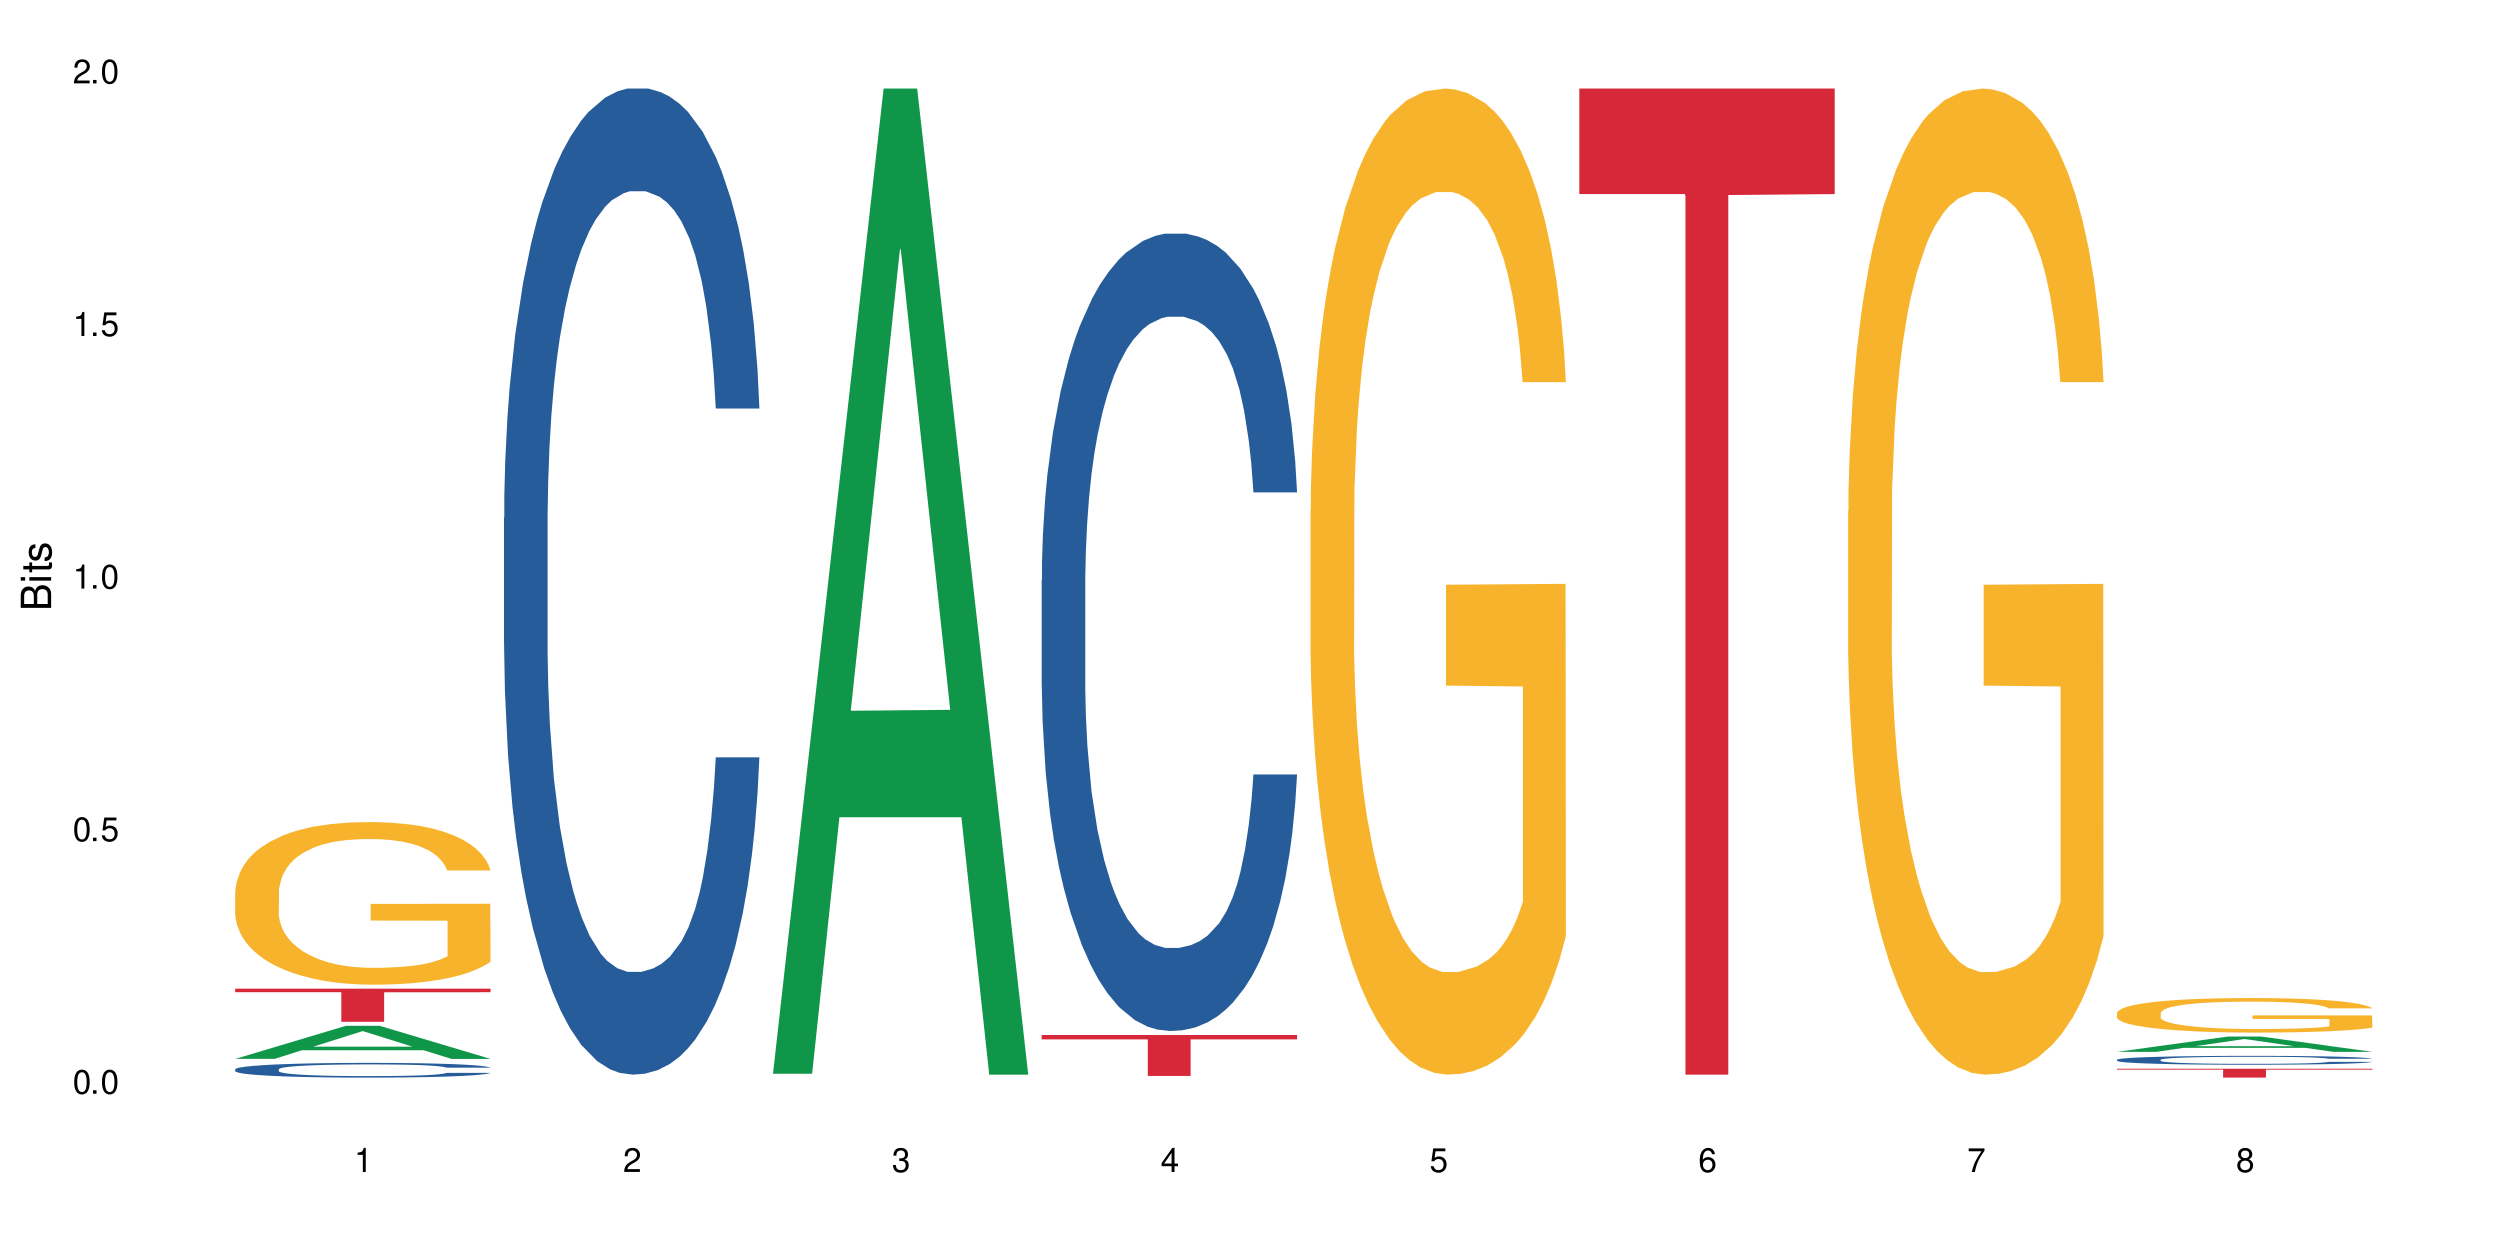 <?xml version="1.0" encoding="UTF-8"?>
<svg xmlns="http://www.w3.org/2000/svg" xmlns:xlink="http://www.w3.org/1999/xlink" width="720" height="360" viewBox="0 0 720 360">
<defs>
<g>
<g id="glyph-0-0">
</g>
<g id="glyph-0-1">
<path d="M 2.641 -6.938 C 2 -6.938 1.422 -6.656 1.078 -6.172 C 0.641 -5.562 0.406 -4.641 0.406 -3.359 C 0.406 -1.016 1.188 0.219 2.641 0.219 C 4.078 0.219 4.859 -1.016 4.859 -3.297 C 4.859 -4.641 4.656 -5.547 4.203 -6.172 C 3.844 -6.656 3.281 -6.938 2.641 -6.938 Z M 2.641 -6.188 C 3.547 -6.188 4 -5.25 4 -3.375 C 4 -1.406 3.562 -0.484 2.625 -0.484 C 1.734 -0.484 1.281 -1.438 1.281 -3.344 C 1.281 -5.25 1.734 -6.188 2.641 -6.188 Z M 2.641 -6.188 "/>
</g>
<g id="glyph-0-2">
<path d="M 1.828 -1 L 0.828 -1 L 0.828 0 L 1.828 0 Z M 1.828 -1 "/>
</g>
<g id="glyph-0-3">
<path d="M 4.562 -6.797 L 1.062 -6.797 L 0.547 -3.094 L 1.328 -3.094 C 1.719 -3.562 2.047 -3.734 2.578 -3.734 C 3.484 -3.734 4.062 -3.109 4.062 -2.094 C 4.062 -1.125 3.484 -0.531 2.578 -0.531 C 1.828 -0.531 1.375 -0.906 1.188 -1.672 L 0.328 -1.672 C 0.453 -1.109 0.547 -0.844 0.75 -0.594 C 1.125 -0.078 1.828 0.219 2.594 0.219 C 3.969 0.219 4.922 -0.781 4.922 -2.219 C 4.922 -3.562 4.031 -4.484 2.719 -4.484 C 2.25 -4.484 1.859 -4.359 1.469 -4.062 L 1.734 -5.969 L 4.562 -5.969 Z M 4.562 -6.797 "/>
</g>
<g id="glyph-0-4">
<path d="M 2.484 -4.938 L 2.484 0 L 3.328 0 L 3.328 -6.938 L 2.766 -6.938 C 2.469 -5.875 2.281 -5.734 0.984 -5.562 L 0.984 -4.938 Z M 2.484 -4.938 "/>
</g>
<g id="glyph-0-5">
<path d="M 4.859 -0.828 L 1.281 -0.828 C 1.359 -1.406 1.672 -1.781 2.5 -2.281 L 3.469 -2.828 C 4.406 -3.344 4.906 -4.062 4.906 -4.906 C 4.906 -5.484 4.672 -6.031 4.266 -6.406 C 3.859 -6.766 3.375 -6.938 2.719 -6.938 C 1.859 -6.938 1.219 -6.625 0.844 -6.031 C 0.609 -5.672 0.5 -5.234 0.484 -4.531 L 1.328 -4.531 C 1.359 -5.016 1.406 -5.281 1.531 -5.516 C 1.75 -5.938 2.188 -6.203 2.703 -6.203 C 3.469 -6.203 4.031 -5.641 4.031 -4.891 C 4.031 -4.344 3.719 -3.859 3.125 -3.516 L 2.234 -3 C 0.812 -2.172 0.406 -1.531 0.328 -0.016 L 4.859 -0.016 Z M 4.859 -0.828 "/>
</g>
<g id="glyph-0-6">
<path d="M 2.125 -3.188 L 2.578 -3.188 C 3.5 -3.188 3.984 -2.766 3.984 -1.922 C 3.984 -1.062 3.469 -0.531 2.594 -0.531 C 1.656 -0.531 1.203 -1 1.156 -2.016 L 0.312 -2.016 C 0.344 -1.453 0.438 -1.094 0.609 -0.781 C 0.953 -0.109 1.625 0.219 2.547 0.219 C 3.953 0.219 4.859 -0.625 4.859 -1.938 C 4.859 -2.828 4.516 -3.297 3.703 -3.594 C 4.344 -3.844 4.656 -4.328 4.656 -5.031 C 4.656 -6.219 3.875 -6.938 2.578 -6.938 C 1.203 -6.938 0.484 -6.172 0.453 -4.703 L 1.297 -4.703 C 1.312 -5.125 1.344 -5.359 1.453 -5.578 C 1.641 -5.969 2.062 -6.203 2.594 -6.203 C 3.344 -6.203 3.797 -5.75 3.797 -5 C 3.797 -4.516 3.609 -4.219 3.25 -4.047 C 3.016 -3.953 2.703 -3.922 2.125 -3.906 Z M 2.125 -3.188 "/>
</g>
<g id="glyph-0-7">
<path d="M 3.141 -1.672 L 3.141 0 L 3.984 0 L 3.984 -1.672 L 4.984 -1.672 L 4.984 -2.438 L 3.984 -2.438 L 3.984 -6.938 L 3.359 -6.938 L 0.266 -2.578 L 0.266 -1.672 Z M 3.141 -2.438 L 1 -2.438 L 3.141 -5.5 Z M 3.141 -2.438 "/>
</g>
<g id="glyph-0-8">
<path d="M 4.781 -5.125 C 4.609 -6.266 3.891 -6.938 2.844 -6.938 C 2.094 -6.938 1.422 -6.578 1.031 -5.953 C 0.594 -5.266 0.406 -4.422 0.406 -3.172 C 0.406 -2 0.578 -1.25 0.984 -0.641 C 1.359 -0.078 1.953 0.219 2.703 0.219 C 3.984 0.219 4.922 -0.75 4.922 -2.094 C 4.922 -3.375 4.062 -4.281 2.844 -4.281 C 2.172 -4.281 1.641 -4.031 1.281 -3.516 C 1.281 -5.234 1.828 -6.188 2.797 -6.188 C 3.391 -6.188 3.797 -5.797 3.938 -5.125 Z M 2.734 -3.531 C 3.547 -3.531 4.062 -2.953 4.062 -2.031 C 4.062 -1.156 3.484 -0.531 2.703 -0.531 C 1.922 -0.531 1.328 -1.188 1.328 -2.078 C 1.328 -2.938 1.906 -3.531 2.734 -3.531 Z M 2.734 -3.531 "/>
</g>
<g id="glyph-0-9">
<path d="M 4.984 -6.797 L 0.438 -6.797 L 0.438 -5.969 L 4.109 -5.969 C 2.5 -3.656 1.828 -2.234 1.328 0 L 2.219 0 C 2.594 -2.172 3.453 -4.047 4.984 -6.094 Z M 4.984 -6.797 "/>
</g>
<g id="glyph-0-10">
<path d="M 3.75 -3.656 C 4.469 -4.094 4.688 -4.438 4.688 -5.078 C 4.688 -6.172 3.844 -6.938 2.641 -6.938 C 1.438 -6.938 0.594 -6.172 0.594 -5.094 C 0.594 -4.438 0.812 -4.094 1.516 -3.656 C 0.734 -3.266 0.359 -2.703 0.359 -1.922 C 0.359 -0.656 1.281 0.219 2.641 0.219 C 3.984 0.219 4.922 -0.656 4.922 -1.922 C 4.922 -2.703 4.531 -3.266 3.75 -3.656 Z M 2.641 -6.188 C 3.359 -6.188 3.812 -5.75 3.812 -5.062 C 3.812 -4.406 3.344 -3.984 2.641 -3.984 C 1.922 -3.984 1.453 -4.406 1.453 -5.078 C 1.453 -5.75 1.922 -6.188 2.641 -6.188 Z M 2.641 -3.266 C 3.484 -3.266 4.062 -2.719 4.062 -1.906 C 4.062 -1.078 3.484 -0.531 2.625 -0.531 C 1.797 -0.531 1.219 -1.094 1.219 -1.906 C 1.219 -2.719 1.781 -3.266 2.641 -3.266 Z M 2.641 -3.266 "/>
</g>
<g id="glyph-1-0">
</g>
<g id="glyph-1-1">
<path d="M 0 -0.953 L 0 -4.891 C 0 -5.719 -0.234 -6.344 -0.734 -6.797 C -1.188 -7.234 -1.812 -7.469 -2.5 -7.469 C -3.547 -7.469 -4.188 -7 -4.625 -5.875 C -4.984 -6.688 -5.625 -7.094 -6.531 -7.094 C -7.172 -7.094 -7.734 -6.859 -8.141 -6.391 C -8.562 -5.922 -8.75 -5.344 -8.75 -4.5 L -8.75 -0.953 Z M -4.984 -2.062 L -7.766 -2.062 L -7.766 -4.219 C -7.766 -4.844 -7.688 -5.203 -7.453 -5.5 C -7.219 -5.812 -6.859 -5.969 -6.375 -5.969 C -5.891 -5.969 -5.531 -5.812 -5.297 -5.5 C -5.062 -5.203 -4.984 -4.844 -4.984 -4.219 Z M -0.984 -2.062 L -4 -2.062 L -4 -4.781 C -4 -5.766 -3.438 -6.359 -2.484 -6.359 C -1.547 -6.359 -0.984 -5.766 -0.984 -4.781 Z M -0.984 -2.062 "/>
</g>
<g id="glyph-1-2">
<path d="M -6.281 -1.797 L -6.281 -0.797 L 0 -0.797 L 0 -1.797 Z M -8.75 -1.797 L -8.75 -0.797 L -7.484 -0.797 L -7.484 -1.797 Z M -8.75 -1.797 "/>
</g>
<g id="glyph-1-3">
<path d="M -6.281 -3.047 L -6.281 -2.016 L -8.016 -2.016 L -8.016 -1.016 L -6.281 -1.016 L -6.281 -0.172 L -5.469 -0.172 L -5.469 -1.016 L -0.719 -1.016 C -0.078 -1.016 0.281 -1.453 0.281 -2.234 C 0.281 -2.5 0.25 -2.719 0.188 -3.047 L -0.641 -3.047 C -0.609 -2.906 -0.594 -2.766 -0.594 -2.562 C -0.594 -2.141 -0.719 -2.016 -1.156 -2.016 L -5.469 -2.016 L -5.469 -3.047 Z M -6.281 -3.047 "/>
</g>
<g id="glyph-1-4">
<path d="M -4.531 -5.25 C -5.766 -5.25 -6.469 -4.422 -6.469 -2.969 C -6.469 -1.516 -5.719 -0.562 -4.547 -0.562 C -3.562 -0.562 -3.094 -1.062 -2.734 -2.562 L -2.516 -3.484 C -2.344 -4.188 -2.094 -4.469 -1.641 -4.469 C -1.047 -4.469 -0.641 -3.875 -0.641 -3 C -0.641 -2.453 -0.797 -2 -1.062 -1.75 C -1.25 -1.594 -1.422 -1.531 -1.875 -1.469 L -1.875 -0.406 C -0.422 -0.453 0.281 -1.266 0.281 -2.922 C 0.281 -4.5 -0.5 -5.516 -1.719 -5.516 C -2.656 -5.516 -3.172 -4.984 -3.469 -3.734 L -3.703 -2.766 C -3.891 -1.953 -4.156 -1.609 -4.594 -1.609 C -5.188 -1.609 -5.547 -2.125 -5.547 -2.938 C -5.547 -3.75 -5.203 -4.172 -4.531 -4.203 Z M -4.531 -5.25 "/>
</g>
</g>
</defs>
<rect x="-72" y="-36" width="864" height="432" fill="rgb(100%, 100%, 100%)" fill-opacity="1"/>
<path fill-rule="nonzero" fill="rgb(6.275%, 58.824%, 28.235%)" fill-opacity="1" d="M 67.73 304.961 L 67.809 304.953 L 99.637 295.426 L 109.301 295.426 L 141.281 304.973 L 130.047 304.973 L 122.031 302.48 L 86.906 302.48 L 79.047 304.961 L 67.73 304.961 L 90.285 301.449 L 118.809 301.441 L 104.586 296.984 L 104.43 296.977 L 104.27 297.004 L 90.207 301.441 L 90.285 301.449 Z M 67.73 304.961 "/>
<path fill-rule="nonzero" fill="rgb(14.51%, 36.078%, 60%)" fill-opacity="1" d="M 67.73 307.957 L 67.82 307.953 L 67.82 307.863 L 68.09 307.715 L 68.719 307.527 L 69.344 307.402 L 70.961 307.172 L 73.203 306.953 L 75.535 306.781 L 77.238 306.68 L 78.766 306.602 L 82.262 306.461 L 84.504 306.387 L 86.926 306.32 L 89.887 306.254 L 92.039 306.215 L 96.883 306.152 L 100.469 306.125 L 103.25 306.113 L 109.262 306.113 L 112.848 306.129 L 115.449 306.148 L 118.32 306.18 L 120.742 306.215 L 124.957 306.301 L 128.727 306.41 L 130.43 306.473 L 133.121 306.59 L 135.184 306.707 L 136.617 306.809 L 138.234 306.953 L 139.668 307.125 L 140.746 307.324 L 141.281 307.488 L 128.727 307.488 L 128.098 307.336 L 127.379 307.215 L 126.035 307.055 L 124.688 306.945 L 122.805 306.832 L 121.102 306.758 L 118.77 306.684 L 116.707 306.637 L 114.555 306.602 L 112.488 306.578 L 108.543 306.555 L 103.969 306.555 L 102.266 306.562 L 98.766 306.594 L 96.883 306.621 L 94.191 306.676 L 92.309 306.727 L 90.066 306.805 L 88.539 306.871 L 86.656 306.973 L 85.312 307.059 L 83.785 307.188 L 82.891 307.285 L 82.082 307.395 L 81.363 307.52 L 80.828 307.656 L 80.469 307.801 L 80.289 307.938 L 80.289 308.539 L 80.469 308.68 L 80.918 308.84 L 82.082 309.078 L 83.785 309.285 L 85.762 309.445 L 87.645 309.562 L 88.719 309.617 L 90.156 309.68 L 92.398 309.754 L 95.629 309.832 L 97.512 309.863 L 100.383 309.895 L 103.34 309.91 L 107.289 309.91 L 110.785 309.895 L 113.117 309.875 L 115.539 309.844 L 118.859 309.777 L 120.922 309.719 L 122.715 309.645 L 124.062 309.57 L 124.957 309.508 L 126.305 309.387 L 127.379 309.258 L 128.188 309.121 L 128.727 308.988 L 141.281 308.988 L 140.746 309.145 L 139.938 309.293 L 139.129 309.406 L 137.875 309.543 L 136.441 309.664 L 134.375 309.797 L 132.672 309.887 L 130.43 309.984 L 128.367 310.059 L 126.125 310.125 L 122.805 310.203 L 120.652 310.238 L 118.32 310.273 L 115.539 310.305 L 112.043 310.332 L 108.273 310.348 L 104.777 310.352 L 101.008 310.344 L 98.227 310.328 L 94.551 310.293 L 89.977 310.223 L 86.656 310.152 L 84.055 310.078 L 81.812 310 L 79.301 309.895 L 76.074 309.727 L 74.098 309.594 L 72.754 309.484 L 71.23 309.332 L 70.152 309.199 L 68.898 308.98 L 68 308.707 L 67.73 308.492 Z M 67.73 307.957 "/>
<path fill-rule="nonzero" fill="rgb(96.863%, 70.196%, 16.863%)" fill-opacity="1" d="M 67.73 256.816 L 67.82 256.773 L 67.82 255.918 L 68.18 253.992 L 69.078 251.34 L 70.242 249.16 L 71.5 247.449 L 72.305 246.551 L 73.652 245.266 L 74.816 244.324 L 77.777 242.402 L 81.543 240.605 L 83.609 239.836 L 85.941 239.105 L 89.258 238.293 L 90.785 237.996 L 95.449 237.312 L 100.738 236.883 L 106.57 236.754 L 109.262 236.797 L 112.938 236.969 L 117.961 237.438 L 120.832 237.867 L 123.074 238.293 L 125.406 238.852 L 128.277 239.707 L 130.969 240.734 L 133.121 241.758 L 135.273 243.043 L 137.066 244.41 L 138.594 245.91 L 139.938 247.707 L 140.746 249.203 L 141.281 250.699 L 128.816 250.699 L 128.098 249.203 L 127.289 248.047 L 125.945 246.637 L 124.598 245.609 L 123.254 244.797 L 120.742 243.684 L 118.59 243 L 115.898 242.402 L 113.297 242.016 L 110.336 241.758 L 108.543 241.676 L 103.789 241.676 L 99.484 241.973 L 96.973 242.316 L 95.18 242.656 L 92.668 243.301 L 91.141 243.812 L 90.246 244.156 L 87.555 245.48 L 85.762 246.68 L 84.773 247.492 L 83.52 248.773 L 82.621 249.93 L 81.633 251.641 L 81.098 252.926 L 80.379 255.832 L 80.289 263.531 L 80.559 265.156 L 81.098 266.91 L 81.812 268.453 L 82.891 270.078 L 83.965 271.316 L 85.852 272.984 L 87.465 274.098 L 88.719 274.824 L 91.141 275.98 L 92.129 276.367 L 94.461 277.137 L 96.883 277.734 L 99.844 278.246 L 102.086 278.504 L 105.672 278.719 L 110.246 278.719 L 115.629 278.461 L 119.039 278.121 L 121.371 277.777 L 122.895 277.477 L 124.777 277.008 L 126.125 276.578 L 127.379 276.109 L 128.906 275.383 L 128.906 265.156 L 106.75 265.117 L 106.75 260.324 L 141.195 260.281 L 141.281 277.008 L 139.398 278.164 L 137.066 279.273 L 134.824 280.129 L 132.492 280.855 L 129.176 281.668 L 126.484 282.184 L 122.355 282.781 L 118.59 283.168 L 114.645 283.422 L 111.145 283.551 L 107.02 283.594 L 103.34 283.508 L 99.395 283.254 L 96.254 282.91 L 93.383 282.484 L 90.516 281.926 L 86.926 281.027 L 84.594 280.301 L 82.172 279.402 L 79.75 278.332 L 77.598 277.18 L 76.164 276.281 L 74.727 275.254 L 73.203 273.969 L 71.766 272.516 L 70.691 271.191 L 69.703 269.691 L 68.988 268.281 L 68.27 266.355 L 67.91 264.816 L 67.73 263.488 Z M 67.73 256.816 "/>
<path fill-rule="nonzero" fill="rgb(83.922%, 15.686%, 22.353%)" fill-opacity="1" d="M 67.73 284.738 L 141.281 284.738 L 141.281 285.762 L 110.629 285.77 L 110.629 294.281 L 98.297 294.281 L 98.297 285.777 L 98.117 285.762 L 67.73 285.762 Z M 67.73 284.738 "/>
<path fill-rule="nonzero" fill="rgb(14.51%, 36.078%, 60%)" fill-opacity="1" d="M 145.156 149.066 L 145.242 148.809 L 145.242 142.578 L 145.512 132.711 L 146.141 120.25 L 146.77 111.684 L 148.383 96.367 L 150.625 81.57 L 152.957 70.148 L 154.664 63.402 L 156.188 58.207 L 159.684 48.605 L 161.93 43.672 L 164.352 39.258 L 167.309 34.844 L 169.461 32.25 L 174.305 28.098 L 177.895 26.277 L 180.676 25.5 L 186.684 25.5 L 190.273 26.539 L 192.875 27.836 L 195.742 29.914 L 198.164 32.25 L 202.383 37.961 L 206.148 45.23 L 207.852 49.383 L 210.543 57.43 L 212.605 65.219 L 214.043 71.969 L 215.656 81.57 L 217.094 93.254 L 218.168 106.492 L 218.707 117.656 L 206.148 117.656 L 205.52 107.273 L 204.805 99.223 L 203.457 88.582 L 202.113 81.055 L 200.23 73.523 L 198.523 68.594 L 196.191 63.66 L 194.129 60.547 L 191.977 58.207 L 189.914 56.652 L 185.969 55.094 L 181.391 55.094 L 179.688 55.613 L 176.191 57.691 L 174.305 59.508 L 171.613 63.141 L 169.73 66.516 L 167.488 71.707 L 165.965 76.121 L 164.082 82.871 L 162.734 88.84 L 161.211 97.406 L 160.312 103.898 L 159.508 111.164 L 158.789 119.734 L 158.25 128.816 L 157.891 138.422 L 157.711 147.77 L 157.711 188.004 L 157.891 197.352 L 158.34 208.254 L 159.508 224.09 L 161.211 237.848 L 163.184 248.75 L 165.066 256.539 L 166.145 260.172 L 167.578 264.324 L 169.82 269.52 L 173.051 274.711 L 174.934 276.785 L 177.805 278.863 L 180.766 279.902 L 184.711 279.902 L 188.211 278.863 L 190.543 277.566 L 192.965 275.488 L 196.281 271.074 L 198.344 266.922 L 200.141 261.988 L 201.484 257.059 L 202.383 252.902 L 203.727 244.855 L 204.805 236.031 L 205.609 226.945 L 206.148 218.117 L 218.707 218.117 L 218.168 228.504 L 217.359 238.625 L 216.555 246.156 L 215.297 255.238 L 213.863 263.289 L 211.801 272.375 L 210.094 278.344 L 207.852 284.832 L 205.789 289.766 L 203.547 294.18 L 200.23 299.371 L 198.074 301.969 L 195.742 304.305 L 192.965 306.379 L 189.465 308.195 L 185.699 309.234 L 182.199 309.496 L 178.434 308.977 L 175.652 307.938 L 171.973 305.602 L 167.398 300.93 L 164.082 295.996 L 161.48 291.062 L 159.238 285.871 L 156.727 278.863 L 153.496 267.441 L 151.523 258.613 L 150.176 251.348 L 148.652 241.223 L 147.574 232.137 L 146.32 217.598 L 145.422 199.168 L 145.156 184.891 Z M 145.156 149.066 "/>
<path fill-rule="nonzero" fill="rgb(6.275%, 58.824%, 28.235%)" fill-opacity="1" d="M 222.578 309.23 L 222.656 308.961 L 254.48 25.5 L 264.148 25.5 L 296.129 309.496 L 284.895 309.496 L 276.879 235.363 L 241.75 235.363 L 233.895 309.23 L 222.578 309.23 L 245.129 204.695 L 273.656 204.43 L 259.434 71.898 L 259.273 71.633 L 259.117 72.434 L 245.051 204.43 L 245.129 204.695 Z M 222.578 309.23 "/>
<path fill-rule="nonzero" fill="rgb(14.51%, 36.078%, 60%)" fill-opacity="1" d="M 300 167.207 L 300.09 166.996 L 300.09 161.961 L 300.359 153.984 L 300.988 143.906 L 301.617 136.98 L 303.23 124.594 L 305.473 112.629 L 307.805 103.395 L 309.508 97.938 L 311.035 93.738 L 314.531 85.973 L 316.773 81.98 L 319.195 78.414 L 322.156 74.844 L 324.309 72.746 L 329.152 69.387 L 332.742 67.918 L 335.52 67.289 L 341.531 67.289 L 345.117 68.129 L 347.719 69.176 L 350.59 70.855 L 353.012 72.746 L 357.227 77.363 L 360.996 83.242 L 362.699 86.602 L 365.391 93.109 L 367.453 99.406 L 368.891 104.863 L 370.504 112.629 L 371.938 122.074 L 373.016 132.781 L 373.555 141.809 L 360.996 141.809 L 360.367 133.41 L 359.648 126.902 L 358.305 118.297 L 356.961 112.211 L 355.074 106.121 L 353.371 102.133 L 351.039 98.145 L 348.977 95.625 L 346.824 93.738 L 344.762 92.477 L 340.812 91.219 L 336.238 91.219 L 334.535 91.637 L 331.035 93.316 L 329.152 94.789 L 326.461 97.727 L 324.578 100.453 L 322.336 104.652 L 320.812 108.223 L 318.926 113.68 L 317.582 118.508 L 316.059 125.434 L 315.16 130.684 L 314.352 136.559 L 313.637 143.488 L 313.098 150.836 L 312.738 158.602 L 312.559 166.156 L 312.559 198.695 L 312.738 206.25 L 313.188 215.066 L 314.352 227.871 L 316.059 239 L 318.031 247.812 L 319.914 254.113 L 320.992 257.051 L 322.426 260.41 L 324.668 264.609 L 327.898 268.805 L 329.781 270.484 L 332.652 272.164 L 335.609 273.004 L 339.559 273.004 L 343.055 272.164 L 345.387 271.113 L 347.809 269.438 L 351.129 265.867 L 353.191 262.508 L 354.984 258.52 L 356.332 254.531 L 357.227 251.172 L 358.574 244.664 L 359.648 237.527 L 360.457 230.184 L 360.996 223.043 L 373.555 223.043 L 373.016 231.441 L 372.207 239.629 L 371.402 245.715 L 370.145 253.062 L 368.711 259.57 L 366.645 266.918 L 364.941 271.746 L 362.699 276.992 L 360.637 280.98 L 358.395 284.551 L 355.074 288.746 L 352.922 290.848 L 350.59 292.734 L 347.809 294.414 L 344.312 295.883 L 340.543 296.723 L 337.047 296.934 L 333.277 296.516 L 330.5 295.676 L 326.82 293.785 L 322.246 290.008 L 318.926 286.02 L 316.324 282.031 L 314.082 277.832 L 311.57 272.164 L 308.344 262.93 L 306.371 255.793 L 305.023 249.914 L 303.5 241.727 L 302.422 234.379 L 301.168 222.625 L 300.27 207.723 L 300 196.176 Z M 300 167.207 "/>
<path fill-rule="nonzero" fill="rgb(83.922%, 15.686%, 22.353%)" fill-opacity="1" d="M 300 298.078 L 373.555 298.078 L 373.555 299.34 L 342.898 299.352 L 342.898 309.863 L 330.566 309.863 L 330.566 299.363 L 330.387 299.34 L 300 299.34 Z M 300 298.078 "/>
<path fill-rule="nonzero" fill="rgb(96.863%, 70.196%, 16.863%)" fill-opacity="1" d="M 377.426 147.137 L 377.516 146.879 L 377.516 141.691 L 377.871 130.02 L 378.77 113.941 L 379.938 100.715 L 381.191 90.34 L 382 84.895 L 383.344 77.113 L 384.512 71.406 L 387.469 59.734 L 391.238 48.844 L 393.301 44.172 L 395.633 39.766 L 398.953 34.836 L 400.477 33.02 L 405.141 28.871 L 410.434 26.277 L 416.262 25.5 L 418.953 25.758 L 422.633 26.797 L 427.656 29.648 L 430.527 32.242 L 432.77 34.836 L 435.102 38.207 L 437.969 43.395 L 440.66 49.621 L 442.812 55.844 L 444.969 63.625 L 446.762 71.926 L 448.285 81.004 L 449.633 91.895 L 450.438 100.973 L 450.977 110.051 L 438.508 110.051 L 437.789 100.973 L 436.984 93.969 L 435.637 85.41 L 434.293 79.188 L 432.949 74.258 L 430.438 67.516 L 428.281 63.367 L 425.594 59.734 L 422.992 57.402 L 420.031 55.844 L 418.238 55.324 L 413.484 55.324 L 409.176 57.141 L 406.664 59.215 L 404.871 61.293 L 402.359 65.18 L 400.836 68.293 L 399.938 70.367 L 397.246 78.41 L 395.453 85.672 L 394.469 90.598 L 393.211 98.379 L 392.312 105.383 L 391.328 115.758 L 390.789 123.535 L 390.07 141.172 L 389.98 187.855 L 390.25 197.711 L 390.789 208.348 L 391.508 217.684 L 392.582 227.539 L 393.66 235.059 L 395.543 245.176 L 397.156 251.918 L 398.414 256.328 L 400.836 263.328 L 401.82 265.664 L 404.156 270.332 L 406.574 273.965 L 409.535 277.074 L 411.777 278.633 L 415.367 279.93 L 419.941 279.93 L 425.324 278.371 L 428.73 276.297 L 431.062 274.223 L 432.59 272.406 L 434.473 269.555 L 435.816 266.961 L 437.074 264.109 L 438.598 259.699 L 438.598 197.711 L 416.441 197.453 L 416.441 168.406 L 450.887 168.145 L 450.977 269.555 L 449.094 276.559 L 446.762 283.301 L 444.52 288.488 L 442.188 292.895 L 438.867 297.824 L 436.176 300.938 L 432.051 304.566 L 428.281 306.902 L 424.336 308.457 L 420.84 309.234 L 416.711 309.496 L 413.035 308.977 L 409.086 307.422 L 405.949 305.344 L 403.078 302.75 L 400.207 299.379 L 396.621 293.934 L 394.289 289.523 L 391.867 284.078 L 389.445 277.594 L 387.293 270.59 L 385.855 265.145 L 384.422 258.922 L 382.895 251.141 L 381.461 242.32 L 380.383 234.281 L 379.398 225.203 L 378.68 216.645 L 377.961 204.977 L 377.605 195.637 L 377.426 187.598 Z M 377.426 147.137 "/>
<path fill-rule="nonzero" fill="rgb(83.922%, 15.686%, 22.353%)" fill-opacity="1" d="M 454.848 25.5 L 528.398 25.5 L 528.398 55.898 L 497.746 56.168 L 497.746 309.496 L 485.414 309.496 L 485.414 56.434 L 485.234 55.898 L 454.848 55.898 Z M 454.848 25.5 "/>
<path fill-rule="nonzero" fill="rgb(96.863%, 70.196%, 16.863%)" fill-opacity="1" d="M 532.27 147.137 L 532.359 146.879 L 532.359 141.691 L 532.719 130.02 L 533.617 113.941 L 534.781 100.715 L 536.039 90.34 L 536.844 84.895 L 538.191 77.113 L 539.355 71.406 L 542.316 59.734 L 546.086 48.844 L 548.148 44.172 L 550.48 39.766 L 553.797 34.836 L 555.324 33.02 L 559.988 28.871 L 565.281 26.277 L 571.109 25.5 L 573.801 25.758 L 577.48 26.797 L 582.5 29.648 L 585.371 32.242 L 587.613 34.836 L 589.945 38.207 L 592.816 43.395 L 595.508 49.621 L 597.66 55.844 L 599.812 63.625 L 601.609 71.926 L 603.133 81.004 L 604.477 91.895 L 605.285 100.973 L 605.824 110.051 L 593.355 110.051 L 592.637 100.973 L 591.832 93.969 L 590.484 85.41 L 589.141 79.188 L 587.793 74.258 L 585.281 67.516 L 583.129 63.367 L 580.438 59.734 L 577.836 57.402 L 574.879 55.844 L 573.082 55.324 L 568.328 55.324 L 564.023 57.141 L 561.512 59.215 L 559.719 61.293 L 557.207 65.18 L 555.684 68.293 L 554.785 70.367 L 552.094 78.41 L 550.301 85.672 L 549.312 90.598 L 548.059 98.379 L 547.16 105.383 L 546.176 115.758 L 545.637 123.535 L 544.918 141.172 L 544.828 187.855 L 545.098 197.711 L 545.637 208.348 L 546.355 217.684 L 547.43 227.539 L 548.508 235.059 L 550.391 245.176 L 552.004 251.918 L 553.262 256.328 L 555.684 263.328 L 556.668 265.664 L 559 270.332 L 561.422 273.965 L 564.383 277.074 L 566.625 278.633 L 570.215 279.93 L 574.789 279.93 L 580.168 278.371 L 583.578 276.297 L 585.91 274.223 L 587.434 272.406 L 589.32 269.555 L 590.664 266.961 L 591.922 264.109 L 593.445 259.699 L 593.445 197.711 L 571.289 197.453 L 571.289 168.406 L 605.734 168.145 L 605.824 269.555 L 603.941 276.559 L 601.609 283.301 L 599.363 288.488 L 597.031 292.895 L 593.715 297.824 L 591.023 300.938 L 586.898 304.566 L 583.129 306.902 L 579.184 308.457 L 575.684 309.234 L 571.559 309.496 L 567.883 308.977 L 563.934 307.422 L 560.797 305.344 L 557.926 302.75 L 555.055 299.379 L 551.465 293.934 L 549.133 289.523 L 546.711 284.078 L 544.289 277.594 L 542.137 270.59 L 540.703 265.145 L 539.266 258.922 L 537.742 251.141 L 536.309 242.32 L 535.23 234.281 L 534.246 225.203 L 533.527 216.645 L 532.809 204.977 L 532.449 195.637 L 532.27 187.598 Z M 532.27 147.137 "/>
<path fill-rule="nonzero" fill="rgb(6.275%, 58.824%, 28.235%)" fill-opacity="1" d="M 609.695 302.938 L 609.773 302.934 L 641.598 298.531 L 651.266 298.531 L 683.246 302.941 L 672.008 302.941 L 663.996 301.789 L 628.867 301.789 L 621.012 302.938 L 609.695 302.938 L 632.246 301.312 L 660.773 301.309 L 646.551 299.25 L 646.391 299.246 L 646.234 299.258 L 632.168 301.309 L 632.246 301.312 Z M 609.695 302.938 "/>
<path fill-rule="nonzero" fill="rgb(14.51%, 36.078%, 60%)" fill-opacity="1" d="M 609.695 305.199 L 609.785 305.199 L 609.785 305.141 L 610.055 305.055 L 610.68 304.941 L 611.309 304.863 L 612.922 304.727 L 615.164 304.594 L 617.5 304.488 L 619.203 304.43 L 620.727 304.383 L 624.227 304.297 L 626.469 304.25 L 628.891 304.211 L 631.852 304.172 L 634.004 304.148 L 638.848 304.109 L 642.434 304.094 L 645.215 304.086 L 651.223 304.086 L 654.812 304.098 L 657.414 304.109 L 660.285 304.125 L 662.707 304.148 L 666.922 304.199 L 670.688 304.266 L 672.395 304.301 L 675.086 304.375 L 677.148 304.445 L 678.582 304.504 L 680.195 304.594 L 681.633 304.699 L 682.707 304.816 L 683.246 304.918 L 670.688 304.918 L 670.062 304.824 L 669.344 304.75 L 667.996 304.656 L 666.652 304.586 L 664.77 304.52 L 663.066 304.477 L 660.734 304.43 L 658.668 304.402 L 656.516 304.383 L 654.453 304.367 L 650.508 304.355 L 645.934 304.355 L 644.227 304.359 L 640.73 304.379 L 638.848 304.395 L 636.156 304.426 L 634.273 304.457 L 632.027 304.504 L 630.504 304.543 L 628.621 304.605 L 627.273 304.656 L 625.75 304.734 L 624.852 304.793 L 624.047 304.859 L 623.328 304.938 L 622.789 305.02 L 622.43 305.105 L 622.254 305.188 L 622.254 305.551 L 622.43 305.637 L 622.879 305.734 L 624.047 305.879 L 625.75 306 L 627.723 306.102 L 629.605 306.172 L 630.684 306.203 L 632.117 306.242 L 634.363 306.289 L 637.59 306.332 L 639.473 306.352 L 642.344 306.371 L 645.305 306.379 L 649.25 306.379 L 652.75 306.371 L 655.082 306.359 L 657.504 306.34 L 660.82 306.301 L 662.887 306.266 L 664.68 306.219 L 666.023 306.176 L 666.922 306.137 L 668.266 306.066 L 669.344 305.984 L 670.152 305.902 L 670.688 305.824 L 683.246 305.824 L 682.707 305.918 L 681.902 306.008 L 681.094 306.078 L 679.84 306.16 L 678.402 306.23 L 676.34 306.312 L 674.637 306.367 L 672.395 306.426 L 670.332 306.469 L 668.086 306.508 L 664.77 306.555 L 662.617 306.578 L 660.285 306.602 L 657.504 306.621 L 654.004 306.637 L 650.238 306.645 L 646.738 306.648 L 642.973 306.645 L 640.191 306.633 L 636.516 306.613 L 631.941 306.57 L 628.621 306.527 L 626.02 306.48 L 623.777 306.434 L 621.266 306.371 L 618.035 306.27 L 616.062 306.188 L 614.719 306.125 L 613.191 306.031 L 612.117 305.949 L 610.859 305.82 L 609.965 305.652 L 609.695 305.523 Z M 609.695 305.199 "/>
<path fill-rule="nonzero" fill="rgb(96.863%, 70.196%, 16.863%)" fill-opacity="1" d="M 609.695 291.699 L 609.785 291.691 L 609.785 291.508 L 610.145 291.102 L 611.039 290.535 L 612.207 290.074 L 613.461 289.711 L 614.27 289.52 L 615.613 289.246 L 616.781 289.047 L 619.742 288.637 L 623.508 288.258 L 625.57 288.094 L 627.902 287.938 L 631.223 287.766 L 632.746 287.703 L 637.41 287.559 L 642.703 287.469 L 648.535 287.441 L 651.223 287.449 L 654.902 287.484 L 659.926 287.586 L 662.797 287.676 L 665.039 287.766 L 667.371 287.883 L 670.242 288.066 L 672.93 288.285 L 675.086 288.504 L 677.238 288.773 L 679.031 289.066 L 680.555 289.383 L 681.902 289.766 L 682.707 290.082 L 683.246 290.402 L 670.777 290.402 L 670.062 290.082 L 669.254 289.836 L 667.91 289.539 L 666.562 289.32 L 665.219 289.148 L 662.707 288.91 L 660.555 288.766 L 657.863 288.637 L 655.262 288.559 L 652.301 288.504 L 650.508 288.484 L 645.754 288.484 L 641.449 288.547 L 638.938 288.621 L 637.141 288.691 L 634.629 288.828 L 633.105 288.938 L 632.207 289.012 L 629.52 289.293 L 627.723 289.547 L 626.738 289.719 L 625.48 289.992 L 624.586 290.238 L 623.598 290.602 L 623.059 290.875 L 622.344 291.492 L 622.254 293.125 L 622.52 293.473 L 623.059 293.844 L 623.777 294.172 L 624.852 294.516 L 625.93 294.777 L 627.812 295.133 L 629.43 295.371 L 630.684 295.523 L 633.105 295.77 L 634.094 295.852 L 636.426 296.016 L 638.848 296.141 L 641.805 296.25 L 644.047 296.305 L 647.637 296.352 L 652.211 296.352 L 657.594 296.297 L 661 296.223 L 663.332 296.152 L 664.859 296.086 L 666.742 295.988 L 668.086 295.895 L 669.344 295.797 L 670.867 295.641 L 670.867 293.473 L 648.715 293.461 L 648.715 292.445 L 683.156 292.434 L 683.246 295.988 L 681.363 296.23 L 679.031 296.469 L 676.789 296.648 L 674.457 296.805 L 671.137 296.977 L 668.445 297.086 L 664.32 297.215 L 660.555 297.297 L 656.605 297.348 L 653.109 297.375 L 648.98 297.387 L 645.305 297.367 L 641.359 297.312 L 638.219 297.242 L 635.348 297.148 L 632.477 297.031 L 628.891 296.84 L 626.559 296.688 L 624.137 296.496 L 621.715 296.27 L 619.562 296.023 L 618.125 295.832 L 616.691 295.613 L 615.164 295.344 L 613.73 295.035 L 612.656 294.75 L 611.668 294.434 L 610.949 294.133 L 610.234 293.727 L 609.875 293.398 L 609.695 293.117 Z M 609.695 291.699 "/>
<path fill-rule="nonzero" fill="rgb(83.922%, 15.686%, 22.353%)" fill-opacity="1" d="M 609.695 307.793 L 683.246 307.793 L 683.246 308.066 L 652.594 308.066 L 652.594 310.352 L 640.258 310.352 L 640.258 308.07 L 640.082 308.066 L 609.695 308.066 Z M 609.695 307.793 "/>
<g fill="rgb(0%, 0%, 0%)" fill-opacity="1">
<use xlink:href="#glyph-0-1" x="20.965" y="314.993"/>
<use xlink:href="#glyph-0-2" x="25.965" y="314.993"/>
<use xlink:href="#glyph-0-1" x="28.965" y="314.993"/>
</g>
<g fill="rgb(0%, 0%, 0%)" fill-opacity="1">
<use xlink:href="#glyph-0-1" x="20.965" y="242.251"/>
<use xlink:href="#glyph-0-2" x="25.965" y="242.251"/>
<use xlink:href="#glyph-0-3" x="28.965" y="242.251"/>
</g>
<g fill="rgb(0%, 0%, 0%)" fill-opacity="1">
<use xlink:href="#glyph-0-4" x="20.965" y="169.509"/>
<use xlink:href="#glyph-0-2" x="25.965" y="169.509"/>
<use xlink:href="#glyph-0-1" x="28.965" y="169.509"/>
</g>
<g fill="rgb(0%, 0%, 0%)" fill-opacity="1">
<use xlink:href="#glyph-0-4" x="20.965" y="96.767"/>
<use xlink:href="#glyph-0-2" x="25.965" y="96.767"/>
<use xlink:href="#glyph-0-3" x="28.965" y="96.767"/>
</g>
<g fill="rgb(0%, 0%, 0%)" fill-opacity="1">
<use xlink:href="#glyph-0-5" x="20.965" y="24.024"/>
<use xlink:href="#glyph-0-2" x="25.965" y="24.024"/>
<use xlink:href="#glyph-0-1" x="28.965" y="24.024"/>
</g>
<g fill="rgb(0%, 0%, 0%)" fill-opacity="1">
<use xlink:href="#glyph-0-4" x="102.008" y="337.532"/>
</g>
<g fill="rgb(0%, 0%, 0%)" fill-opacity="1">
<use xlink:href="#glyph-0-5" x="179.43" y="337.532"/>
</g>
<g fill="rgb(0%, 0%, 0%)" fill-opacity="1">
<use xlink:href="#glyph-0-6" x="256.855" y="337.532"/>
</g>
<g fill="rgb(0%, 0%, 0%)" fill-opacity="1">
<use xlink:href="#glyph-0-7" x="334.277" y="337.532"/>
</g>
<g fill="rgb(0%, 0%, 0%)" fill-opacity="1">
<use xlink:href="#glyph-0-3" x="411.699" y="337.532"/>
</g>
<g fill="rgb(0%, 0%, 0%)" fill-opacity="1">
<use xlink:href="#glyph-0-8" x="489.125" y="337.532"/>
</g>
<g fill="rgb(0%, 0%, 0%)" fill-opacity="1">
<use xlink:href="#glyph-0-9" x="566.547" y="337.532"/>
</g>
<g fill="rgb(0%, 0%, 0%)" fill-opacity="1">
<use xlink:href="#glyph-0-10" x="643.969" y="337.532"/>
</g>
<g fill="rgb(0%, 0%, 0%)" fill-opacity="1">
<use xlink:href="#glyph-1-1" x="14.725" y="176.012"/>
<use xlink:href="#glyph-1-2" x="14.725" y="168.012"/>
<use xlink:href="#glyph-1-3" x="14.725" y="165.012"/>
<use xlink:href="#glyph-1-4" x="14.725" y="162.012"/>
</g>
</svg>
